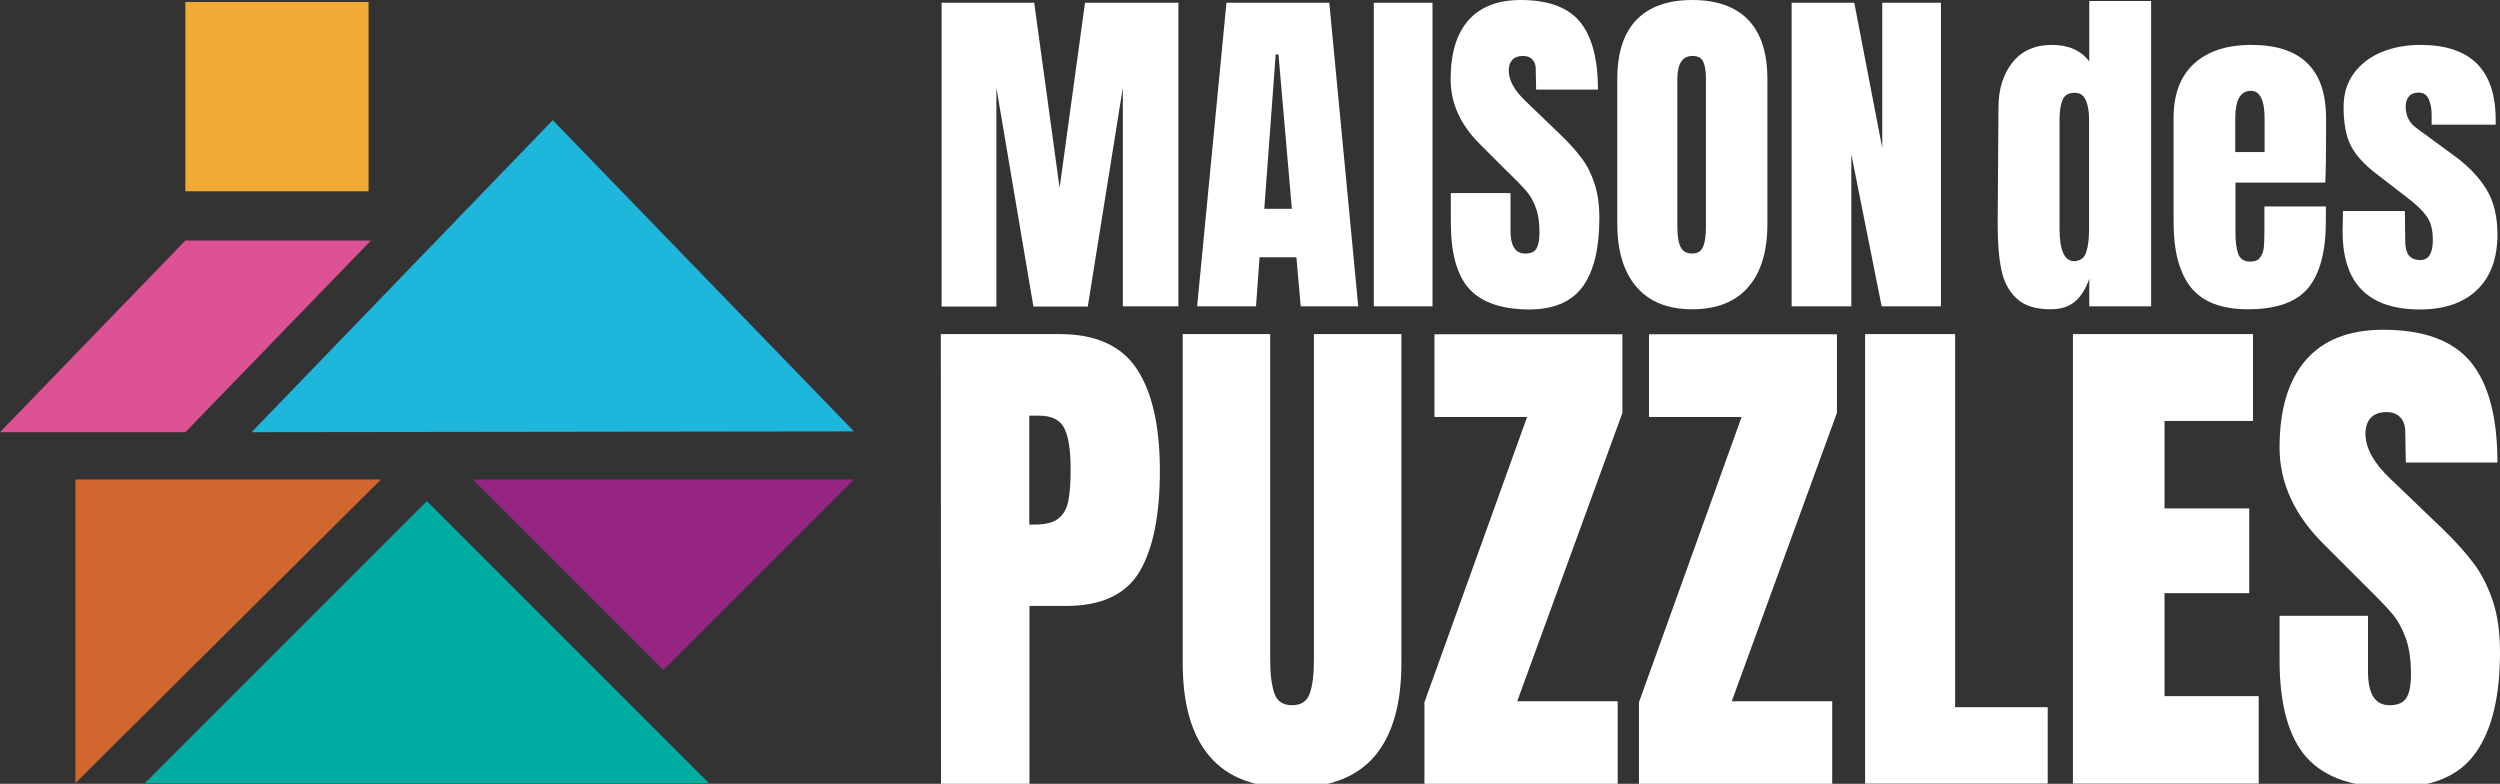 <?xml version="1.0" encoding="utf-8"?>
<!-- Generator: Adobe Illustrator 27.0.0, SVG Export Plug-In . SVG Version: 6.00 Build 0)  -->
<svg version="1.1" id="Capa_1" xmlns="http://www.w3.org/2000/svg" xmlns:xlink="http://www.w3.org/1999/xlink" x="0px" y="0px"
	 viewBox="0 0 1269.1 397.9" style="enable-background:new 0 0 1269.1 397.9;" xml:space="preserve">
<rect x="0" y="0" width="1269.1" height="397.9" fill="#333333" stroke="none"/>
<style type="text/css">
	.st0{fill:#F0A934;}
	.st1{fill:#D0672E;}
	.st2{fill:#DD5195;}
	.st3{fill:#1EB6DA;}
	.st4{fill:#00ACA1;}
	.st5{fill:#962582;}
	.st6{fill:#FFFFFF;}
</style>
<g>
	<rect x="94.1" y="1" class="st0" width="93" height="96.1"/>
	<polygon class="st1" points="38.3,397.5 38.3,243.4 193.4,243.4 	"/>
	<polygon class="st2" points="94.1,219.4 0,219.4 94.1,122.1 188.3,122.1 	"/>
	<polygon class="st3" points="433.5,219 127.7,219.4 280.6,61 	"/>
	<polygon class="st4" points="359.8,397.5 73.6,397.5 216.7,254.4 	"/>
	<polygon class="st5" points="240.1,243.4 433.5,243.4 336.8,340.1 	"/>
	<g>
		<g>
			<path class="st6" d="M478,155.6V1.4h47l12.9,94l12.9-94h47.4v154.1H570v-111l-17.8,111.1h-27.6L505.8,44.5v111.1H478z"/>
			<path class="st6" d="M607.7,155.6L622.6,1.4h52.2l14.7,154.1h-29.2l-2.2-24.9h-18.7l-1.8,24.9h-29.9V155.6z M641.8,106h14
				L649,27.6h-1.4L641.8,106z"/>
			<path class="st6" d="M697.4,155.6V1.4h29.8v154.1h-29.8V155.6z"/>
			<path class="st6" d="M745.8,146.6c-6.2-6.9-9.3-18.1-9.3-33.6V98h30.3v19.2c0,7.7,2.5,11.5,7.4,11.5c2.8,0,4.7-0.8,5.7-2.4
				s1.6-4.3,1.6-8.2c0-5-0.6-9.2-1.8-12.5s-2.7-6-4.6-8.3c-1.9-2.2-5.2-5.7-10-10.3l-13.3-13.3c-10.3-10-15.4-21.2-15.4-33.4
				c0-13.2,3-23.2,9.1-30.1C751.6,3.4,760.4,0,772,0c13.9,0,23.9,3.7,30,11c6.1,7.4,9.2,18.9,9.2,34.5h-31.4L779.6,35
				c0-2-0.6-3.6-1.7-4.8c-1.1-1.2-2.7-1.8-4.8-1.8c-2.4,0-4.2,0.7-5.4,2s-1.8,3.1-1.8,5.4c0,5,2.9,10.2,8.6,15.6l17.9,17.2
				c4.2,4.1,7.7,7.9,10.4,11.6c2.8,3.6,5,8,6.6,12.9c1.7,5,2.5,10.9,2.5,17.7c0,15.2-2.8,26.7-8.3,34.5
				c-5.6,7.8-14.7,11.8-27.5,11.8C762.2,157,752.1,153.5,745.8,146.6z"/>
			<path class="st6" d="M830.7,145.6c-6.5-7.6-9.7-18.3-9.7-32V40.2c0-13.3,3.2-23.3,9.7-30.1C837.2,3.4,846.6,0,859.1,0
				c12.4,0,21.9,3.4,28.4,10.1c6.5,6.8,9.7,16.8,9.7,30.1v73.4c0,13.9-3.2,24.6-9.7,32.1s-16,11.3-28.4,11.3
				C846.6,157,837.2,153.2,830.7,145.6z M864.6,125.1c1-2.4,1.4-5.7,1.4-10V39.7c0-3.3-0.4-6.1-1.3-8.2c-0.9-2.1-2.7-3.1-5.5-3.1
				c-5.1,0-7.7,3.9-7.7,11.7v75.2c0,4.4,0.5,7.8,1.6,10c1.1,2.3,3.1,3.4,5.9,3.4C861.8,128.7,863.7,127.5,864.6,125.1z"/>
			<path class="st6" d="M909.5,155.6V1.4h31.8l14.2,73.7V1.4h29.8v154.1h-30.1l-15.4-77.2v77.2h-30.3V155.6z"/>
			<path class="st6" d="M1023.7,151.5c-3.9-3.6-6.5-8.5-7.7-14.5c-1.3-6-1.9-13.8-1.9-23.2l0.4-59.2c0-9.3,2.4-17,7.1-22.9
				s11.4-8.9,20-8.9c8.5,0,14.8,2.8,19,8.4V0.5h31.4v155h-31.4v-14c-1.8,5.1-4.2,9-7.3,11.6c-3.1,2.6-7.1,3.9-12.3,3.9
				C1033.4,157,1027.6,155.2,1023.7,151.5z M1059.1,127.9c1-3.1,1.4-7.1,1.4-12.3V110V60.7c0-3.8-0.5-7.1-1.6-9.7
				c-1.1-2.6-3-3.9-5.7-3.9c-3.1,0-5.2,1.2-6.2,3.7s-1.5,5.8-1.5,10v55.3c0,11,2.5,16.5,7.5,16.5
				C1056.1,132.4,1058.2,130.9,1059.1,127.9z"/>
			<path class="st6" d="M1112.2,145.9c-5.9-7.4-8.8-18.5-8.8-33.2V59.9c0-12.1,3.5-21.3,10.4-27.6s16.6-9.5,29.1-9.5
				c25.2,0,37.9,12.4,37.9,37.1v9.5c0,9.6-0.1,17.3-0.4,23.3h-45.6v25.5c0,4.5,0.5,8.1,1.4,10.7c1,2.6,3,3.9,6.1,3.9
				c2.4,0,4.1-0.7,5.1-2.2c1-1.4,1.6-3.1,1.8-4.9c0.2-1.9,0.3-4.6,0.3-8.2v-12.7h31.2v7.5c0,15.3-3,26.6-8.9,33.8
				s-16.1,10.9-30.6,10.9C1127.8,157,1118.1,153.3,1112.2,145.9z M1149.6,77.2V60.3c0-9.4-2.3-14.2-7-14.2c-5.3,0-7.9,4.7-7.9,14.2
				v16.9H1149.6z"/>
			<path class="st6" d="M1189.2,117.5l0.2-10.4h31.4l0.2,15.4c0,3.1,0.6,5.5,1.8,7.1c1.2,1.6,3.2,2.4,5.9,2.4
				c4.2,0,6.3-3.4,6.3-10.2c0-5-1-9-3-11.8c-2-2.9-5.1-5.9-9.4-9.2l-16.7-12.9c-5.7-4.4-9.9-9-12.4-13.7s-3.8-11.4-3.8-20
				c0-6.7,1.8-12.4,5.3-17.1s8.2-8.3,14.1-10.7s12.4-3.6,19.6-3.6c25.5,0,38.2,12.7,38.2,38v2.5h-32.5v-5c0-3.1-0.5-5.8-1.5-8
				s-2.7-3.3-5.1-3.3c-2.2,0-3.8,0.6-4.9,1.9c-1.1,1.3-1.7,3-1.7,5.1c0,4.8,1.9,8.5,5.6,11.1l19.4,14.2c6.9,5.1,12.3,10.7,16,16.8
				c3.7,6,5.6,13.7,5.6,22.9c0,12.2-3.5,21.6-10.4,28.2s-16.6,9.9-29.1,9.9C1202.2,157,1189.2,143.9,1189.2,117.5z"/>
		</g>
		<g>
			<path class="st6" d="M477.6,169.6H538c18.2,0,31.3,5.9,39.1,17.7s11.7,29,11.7,51.7s-3.5,39.8-10.4,51.3s-19.3,17.3-37.2,17.3
				h-18.6v90.3h-44.9L477.6,169.6L477.6,169.6z M525.2,266.3c5.5,0,9.5-1,12.1-3.1c2.6-2,4.2-5,5-8.8s1.2-9.3,1.2-16.3
				c0-9.6-1.1-16.5-3.2-20.7s-6.4-6.4-12.8-6.4h-5v55.3H525.2L525.2,266.3z"/>
			<path class="st6" d="M614.1,384c-9.1-10.6-13.7-26.4-13.7-47.3V169.6h44.4v165.3c0,7.3,0.7,12.9,2.1,17c1.4,4.1,4.4,6.1,9,6.1
				s7.6-2,9-6s2.1-9.7,2.1-17.1V169.6h44.4v167.1c0,20.9-4.6,36.7-13.7,47.3c-9.1,10.6-23.1,15.9-41.8,15.9
				C637.1,400,623.2,394.7,614.1,384z"/>
			<path class="st6" d="M723.1,397.9v-41.4l52.1-144.8h-47v-42h95.4v39.9L770.2,356h51v42L723.1,397.9L723.1,397.9z"/>
			<path class="st6" d="M832,397.9v-41.4l52.1-144.8h-47v-42h95.4v39.9L879.1,356h51v42L832,397.9L832,397.9z"/>
			<path class="st6" d="M946.8,397.9V169.6h45.7V359h47v38.8h-92.7V397.9z"/>
			<path class="st6" d="M1052.3,397.9V169.6h91.4v44.1h-44.9v44.4h43v43h-43v52.3h47.8v44.4h-94.3V397.9z"/>
			<path class="st6" d="M1171,384.6c-9.2-10.3-13.8-26.8-13.8-49.7v-22.3h44.9V341c0,11.3,3.6,17,10.9,17c4.1,0,6.9-1.2,8.5-3.6
				s2.4-6.4,2.4-12.1c0-7.4-0.9-13.6-2.7-18.5c-1.8-4.9-4-8.9-6.8-12.2c-2.7-3.3-7.7-8.4-14.7-15.3l-19.7-19.7
				c-15.2-14.9-22.8-31.4-22.8-49.4c0-19.5,4.5-34.3,13.4-44.5s22-15.3,39.2-15.3c20.5,0,35.3,5.4,44.4,16.3
				c9,10.9,13.6,27.9,13.6,51.1h-46.5l-0.3-15.7c0-3-0.8-5.4-2.5-7.2s-4-2.7-7-2.7c-3.5,0-6.2,1-8,2.9c-1.8,2-2.7,4.6-2.7,8
				c0,7.4,4.3,15.1,12.8,23.1l26.6,25.5c6.2,6,11.3,11.7,15.4,17.1s7.3,11.8,9.8,19.1c2.5,7.4,3.7,16.1,3.7,26.2
				c0,22.5-4.1,39.5-12.4,51.1c-8.2,11.6-21.8,17.4-40.8,17.4C1195.2,400,1180.3,394.9,1171,384.6z"/>
		</g>
	</g>
</g>
</svg>
